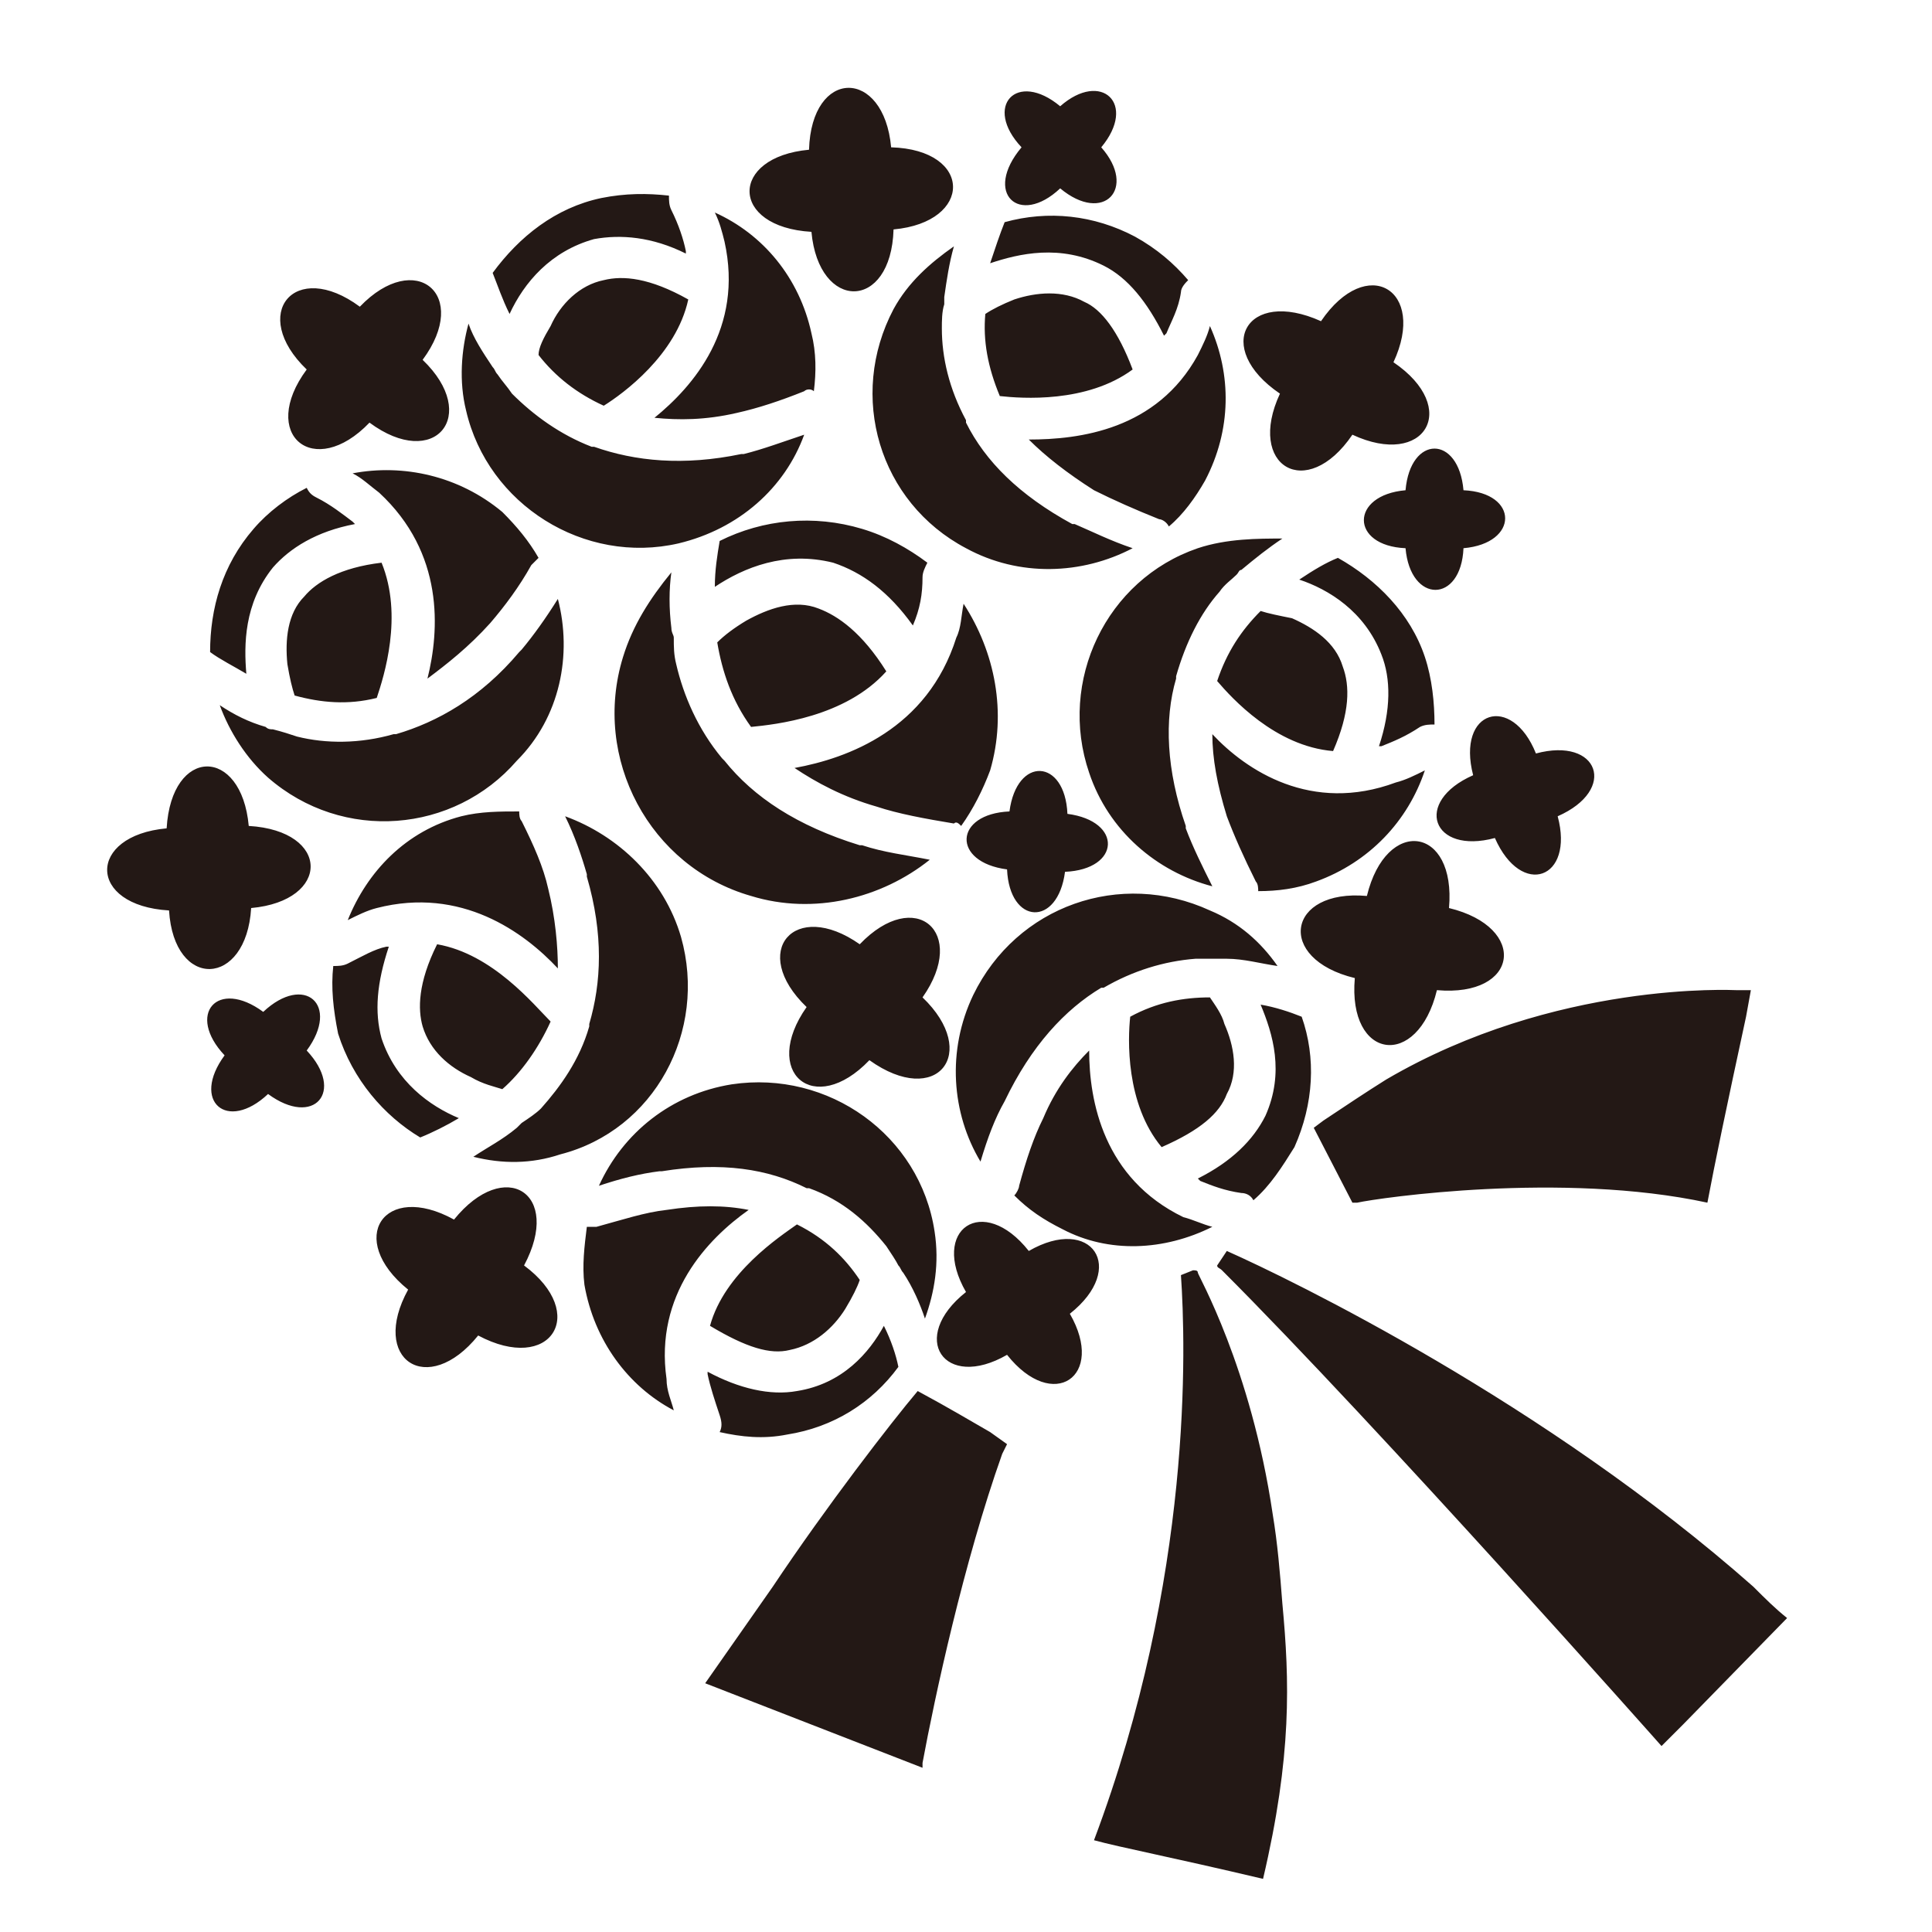 <?xml version="1.0" encoding="utf-8"?>
<!-- Generator: Adobe Illustrator 26.3.1, SVG Export Plug-In . SVG Version: 6.00 Build 0)  -->
<svg version="1.1" id="レイヤー_1" xmlns="http://www.w3.org/2000/svg" xmlns:xlink="http://www.w3.org/1999/xlink" x="0px"
	 y="0px" viewBox="0 0 80 80" style="enable-background:new 0 0 80 80;" xml:space="preserve">
<style type="text/css">
	.st0{clip-path:url(#SVGID_00000179642488626169294700000011512689950813950889_);}
	.st1{fill:#231815;}
</style>
<g>
	<g>
		<defs>
			<rect id="SVGID_1_" width="80" height="80"/>
		</defs>
		<clipPath id="SVGID_00000100341237416646775140000003382697041665194634_">
			<use xlink:href="#SVGID_1_"  style="overflow:visible;"/>
		</clipPath>
		<g style="clip-path:url(#SVGID_00000100341237416646775140000003382697041665194634_);">
			<path class="st1" d="M52.7,62.7L52.7,62.7L52.7,62.7c-0.9-6.1-3.1-9.9-3.1-10s-0.1-0.1-0.2-0.1l-0.5,0.2
				c0.2,2.9,0.5,12.5-3.6,23.4c1.1,0.3,3.2,0.7,7,1.6c1.2-5.1,1.1-8.2,0.8-11.4C53,65.1,52.9,63.9,52.7,62.7L52.7,62.7z M38,57.6
				c-1.1,1.3-3.8,4.8-6,8.1c-2.8,4-2.8,4-2.8,4l9,3.5V73c0.5-2.7,1.7-8.3,3.3-12.8l0.2-0.4L41,59.3C40.3,58.9,39.3,58.3,38,57.6
				L38,57.6z M72.6,65.7C64,58.1,53.5,53,50.8,51.8l-0.4,0.6c0,0.1,0.1,0.1,0.2,0.2c6.5,6.5,18.2,19.7,18.2,19.7s0,0,0.9-0.9L74,67
				C73.5,66.6,73.1,66.2,72.6,65.7L72.6,65.7z M54.8,46.4l-0.4,0.3l1.6,3.1h0.2c0.9-0.2,8.5-1.3,14.5,0c0.3-1.6,0.8-4,1.6-7.7l0,0
				l0.2-1.1h-0.6c-0.1,0-7.5-0.4-14.5,3.7C56.6,45.2,55.7,45.8,54.8,46.4L54.8,46.4z M61,32.1c-2.5,1.1-1.7,3.3,0.9,2.6
				c1.1,2.5,3.3,1.7,2.6-0.9c2.5-1.1,1.7-3.3-0.9-2.6C62.6,28.7,60.3,29.4,61,32.1L61,32.1z M41.8,33.6c-2.3,0.1-2.4,2.1-0.1,2.4
				c0.1,2.3,2.1,2.4,2.4,0.1c2.3-0.1,2.4-2.1,0.1-2.4C44.1,31.4,42.1,31.3,41.8,33.6L41.8,33.6z M10.9,41.9C9,40.5,7.7,42,9.3,43.7
				c-1.4,1.9,0.1,3.2,1.8,1.6c1.9,1.4,3.2-0.1,1.6-1.8C14.1,41.6,12.6,40.3,10.9,41.9L10.9,41.9z M58.2,20.3c-2.3,0.2-2.3,2.3,0,2.4
				c0.2,2.3,2.3,2.3,2.4,0c2.3-0.2,2.3-2.3,0-2.4C60.4,18,58.4,18,58.2,20.3L58.2,20.3z M43.9,7.8c1.8,1.5,3.2,0,1.7-1.7
				c1.5-1.8,0-3.2-1.7-1.7c-1.8-1.5-3.2,0-1.6,1.7C40.7,8,42.2,9.4,43.9,7.8L43.9,7.8z M53,16.3c-1.4,3,1.1,4.5,3,1.7
				c3,1.4,4.5-1.1,1.7-3c1.4-3-1.1-4.5-3-1.7C51.6,11.9,50.2,14.4,53,16.3L53,16.3z M33.6,9.6c0.3,3.3,3.3,3.3,3.4-0.1
				c3.3-0.3,3.3-3.3-0.1-3.4c-0.3-3.3-3.3-3.3-3.4,0.1C30.2,6.5,30.2,9.4,33.6,9.6L33.6,9.6z M21.7,52.4c1.6-3-0.8-4.5-2.9-1.9
				c-2.9-1.6-4.5,0.8-1.9,2.9c-1.6,2.9,0.8,4.5,2.9,1.9C22.8,56.9,24.4,54.4,21.7,52.4L21.7,52.4z M38.2,41.3
				c1.9-2.7-0.3-4.6-2.6-2.2c-2.7-1.9-4.6,0.3-2.2,2.6c-1.9,2.7,0.3,4.6,2.6,2.2C38.8,45.9,40.6,43.6,38.2,41.3L38.2,41.3z
				 M42.6,51.8c-1.9-2.4-4.1-0.9-2.6,1.7c-2.4,1.9-0.9,4.1,1.7,2.6c1.9,2.4,4.1,0.9,2.6-1.7C46.7,52.5,45.2,50.3,42.6,51.8
				L42.6,51.8z M56.1,40.5c-0.3,3.4,2.6,3.8,3.4,0.5c3.4,0.3,3.8-2.6,0.5-3.4c0.3-3.4-2.6-3.8-3.4-0.5
				C53.3,36.8,52.8,39.7,56.1,40.5L56.1,40.5z M10.4,37.6c3.3-0.3,3.3-3.2-0.1-3.4c-0.3-3.3-3.2-3.3-3.4,0.1
				c-3.3,0.3-3.3,3.2,0.1,3.4C7.2,41,10.2,40.9,10.4,37.6L10.4,37.6z M15.3,17.5c2.7,2,4.6-0.3,2.2-2.6c2-2.7-0.3-4.6-2.6-2.2
				c-2.7-2-4.6,0.3-2.2,2.6C10.7,18,13,19.9,15.3,17.5L15.3,17.5z M59,27.2c-0.6-1.8-2-3.2-3.6-4.1c-0.5,0.2-1,0.5-1.6,0.9
				c1.2,0.4,2.7,1.3,3.4,3.1c0.4,1,0.4,2.3-0.1,3.8h0.1c0.5-0.2,1-0.4,1.6-0.8C59,30,59.2,30,59.4,30C59.4,29.1,59.3,28.1,59,27.2
				L59,27.2z M52.2,25.3c-0.8,0.8-1.4,1.7-1.8,2.9c0.6,0.7,2.4,2.7,4.8,2.9c0.7-1.6,0.7-2.7,0.4-3.5c-0.3-1-1.2-1.6-2.1-2
				C53,25.5,52.5,25.4,52.2,25.3L52.2,25.3z M50.2,30.4c0,1,0.2,2.1,0.6,3.4c0.3,0.8,0.7,1.7,1.2,2.7c0.1,0.1,0.1,0.3,0.1,0.4
				c0.8,0,1.6-0.1,2.4-0.4c2.2-0.8,3.8-2.5,4.5-4.6c-0.4,0.2-0.8,0.4-1.2,0.5C54.3,33.7,51.6,31.9,50.2,30.4L50.2,30.4z M49.6,22.7
				c-3.8,1.3-5.8,5.5-4.5,9.3c0.8,2.4,2.8,4.1,5.1,4.7c-0.4-0.8-0.8-1.6-1.1-2.4v-0.1c-0.8-2.3-0.9-4.4-0.4-6.1V28
				c0.4-1.4,1-2.6,1.8-3.5c0.2-0.3,0.5-0.5,0.7-0.7c0.1-0.1,0.1-0.2,0.2-0.2c0.6-0.5,1.1-0.9,1.7-1.3C52.1,22.3,50.8,22.3,49.6,22.7
				L49.6,22.7z M45.7,11c1,0.5,1.8,1.5,2.5,2.9l0.1-0.1c0.2-0.5,0.5-1,0.6-1.7c0-0.2,0.2-0.4,0.3-0.5c-0.6-0.7-1.3-1.3-2.2-1.8
				c-1.7-0.9-3.6-1.1-5.4-0.6c-0.2,0.5-0.4,1.1-0.6,1.7C42.2,10.5,43.9,10.1,45.7,11L45.7,11z M39.1,12.3c0.1-0.7,0.2-1.4,0.4-2.1
				c-1,0.7-1.9,1.5-2.5,2.6c-1.9,3.6-0.6,8,3,9.9c2.2,1.2,4.8,1.1,6.9,0c-0.9-0.3-1.7-0.7-2.4-1h-0.1c-2.2-1.2-3.6-2.6-4.4-4.2v-0.1
				c-0.7-1.3-1-2.6-1-3.8c0-0.3,0-0.7,0.1-1C39.1,12.5,39.1,12.4,39.1,12.3L39.1,12.3z M42.6,18.2c0.7,0.7,1.6,1.4,2.7,2.1
				c0.8,0.4,1.7,0.8,2.7,1.2c0.1,0,0.3,0.1,0.4,0.3c0.6-0.5,1.1-1.2,1.5-1.9c1.1-2.1,1.1-4.4,0.2-6.4c-0.1,0.4-0.3,0.8-0.5,1.2
				C47.9,17.8,44.7,18.2,42.6,18.2L42.6,18.2z M46.9,15.3c-0.6-1.6-1.3-2.5-2-2.8c-0.9-0.5-2-0.4-2.9-0.1c-0.5,0.2-0.9,0.4-1.2,0.6
				c-0.1,1.1,0.1,2.2,0.6,3.4C42.3,16.5,45,16.7,46.9,15.3L46.9,15.3z M27.1,17.3c1,0.1,2.1,0.1,3.4-0.2c0.9-0.2,1.8-0.5,2.8-0.9
				c0.1-0.1,0.3-0.1,0.4,0c0.1-0.8,0.1-1.6-0.1-2.4c-0.5-2.3-2-4.1-4-5c0.2,0.4,0.3,0.8,0.4,1.2C30.8,13.6,28.7,16,27.1,17.3
				L27.1,17.3z M28.1,22.5c2.5-0.6,4.4-2.3,5.2-4.5c-0.9,0.3-1.7,0.6-2.5,0.8h-0.1c-2.4,0.5-4.4,0.3-6.1-0.3h-0.1
				c-1.3-0.5-2.4-1.3-3.3-2.2c-0.2-0.3-0.4-0.5-0.6-0.8c-0.1-0.1-0.1-0.2-0.2-0.3c-0.4-0.6-0.8-1.2-1-1.8c-0.3,1.1-0.4,2.4-0.1,3.6
				C20.2,20.9,24.2,23.4,28.1,22.5L28.1,22.5z M25,11.6c-1,0.2-1.8,1-2.2,1.9c-0.3,0.5-0.5,0.9-0.5,1.2c0.7,0.9,1.6,1.6,2.7,2.1
				c0.8-0.5,3-2.1,3.5-4.4C26.9,11.5,25.8,11.4,25,11.6L25,11.6z M24.6,9.9c1.1-0.2,2.4-0.1,3.8,0.6v-0.1c-0.1-0.5-0.3-1.1-0.6-1.7
				c-0.1-0.2-0.1-0.4-0.1-0.6C26.8,8,25.9,8,24.9,8.2c-1.9,0.4-3.4,1.6-4.5,3.1c0.2,0.5,0.4,1.1,0.7,1.7
				C21.7,11.7,22.8,10.4,24.6,9.9L24.6,9.9z M51.9,49.7c0.7-0.6,1.2-1.4,1.7-2.2c0.8-1.8,0.9-3.7,0.3-5.4c-0.5-0.2-1.1-0.4-1.7-0.5
				c0.5,1.2,1,2.8,0.2,4.6c-0.5,1-1.4,1.9-2.8,2.6l0.1,0.1c0.5,0.2,1,0.4,1.7,0.5C51.6,49.4,51.8,49.5,51.9,49.7L51.9,49.7z
				 M50.1,41.3c-1.1,0-2.2,0.2-3.3,0.8c-0.1,0.9-0.2,3.6,1.3,5.4c1.6-0.7,2.4-1.4,2.7-2.2c0.5-0.9,0.3-2-0.1-2.9
				C50.6,42,50.3,41.6,50.1,41.3L50.1,41.3z M41.6,45.6L41.6,45.6c1.1-2.3,2.5-3.8,4-4.7c0,0,0,0,0.1,0c1.2-0.7,2.5-1.1,3.8-1.2
				c0.3,0,0.7,0,1,0c0.1,0,0.2,0,0.3,0c0.7,0,1.4,0.2,2.1,0.3c-0.7-1-1.6-1.8-2.8-2.3c-3.7-1.7-8-0.2-9.8,3.5
				c-1.1,2.3-0.9,4.9,0.3,6.9C40.9,47.1,41.2,46.3,41.6,45.6L41.6,45.6z M50.2,50.8c-0.4-0.1-0.8-0.3-1.2-0.4
				c-3.3-1.6-3.9-4.8-3.9-6.9c-0.7,0.7-1.4,1.6-1.9,2.8c-0.4,0.8-0.7,1.7-1,2.8c0,0.1-0.1,0.3-0.2,0.4c0.6,0.6,1.2,1,2,1.4
				C45.9,51.9,48.2,51.8,50.2,50.8L50.2,50.8z M31,50.1c-1-0.2-2.1-0.2-3.4,0c-0.9,0.1-1.8,0.4-2.9,0.7c-0.1,0-0.3,0-0.4,0
				c-0.1,0.8-0.2,1.6-0.1,2.4c0.4,2.3,1.8,4.2,3.7,5.2c-0.1-0.4-0.3-0.8-0.3-1.3C27.1,53.6,29.3,51.3,31,50.1L31,50.1z M29.8,59.3
				c0.9,0.2,1.8,0.3,2.8,0.1c1.9-0.3,3.5-1.3,4.6-2.8c-0.1-0.5-0.3-1.1-0.6-1.7C36,56,34.9,57.3,33,57.6c-1.1,0.2-2.4-0.1-3.7-0.8
				v0.1c0.1,0.5,0.3,1.1,0.5,1.7C29.9,58.9,29.9,59.1,29.8,59.3L29.8,59.3z M36.7,51.6c0.2,0.3,0.4,0.6,0.5,0.8
				c0.1,0.1,0.1,0.2,0.2,0.3c0.4,0.6,0.7,1.3,0.9,1.9c0.4-1.1,0.6-2.3,0.4-3.6c-0.6-4-4.4-6.7-8.4-6.1c-2.5,0.4-4.5,2-5.5,4.2
				c0.9-0.3,1.7-0.5,2.5-0.6h0.1c2.5-0.4,4.4-0.1,6,0.7h0.1C34.9,49.7,35.9,50.6,36.7,51.6L36.7,51.6z M29.4,54.9
				c1.5,0.9,2.5,1.2,3.3,1c1-0.2,1.8-0.9,2.3-1.7c0.3-0.5,0.5-0.9,0.6-1.2c-0.6-0.9-1.4-1.7-2.6-2.3C32.3,51.2,30,52.7,29.4,54.9
				L29.4,54.9z M25.8,27.2c-1.3,4.2,1.1,8.7,5.3,9.9c2.6,0.8,5.4,0.1,7.4-1.5c-1-0.2-1.9-0.3-2.8-0.6h-0.1c-2.6-0.8-4.4-2-5.6-3.5
				c0,0,0,0-0.1-0.1c-1-1.2-1.6-2.6-1.9-3.9c-0.1-0.4-0.1-0.7-0.1-1.1c0-0.1-0.1-0.2-0.1-0.4c-0.1-0.8-0.1-1.6,0-2.3
				C26.9,24.8,26.2,25.9,25.8,27.2L25.8,27.2z M37.8,25.9C37.8,25.9,37.8,25.8,37.8,25.9c0.3-0.7,0.4-1.3,0.4-2
				c0-0.2,0.1-0.4,0.2-0.6c-0.8-0.6-1.7-1.1-2.7-1.4c-2-0.6-4.1-0.4-5.9,0.5c-0.1,0.6-0.2,1.2-0.2,1.9c1.2-0.8,2.9-1.5,4.9-1
				C35.7,23.7,36.8,24.5,37.8,25.9L37.8,25.9z M30.9,25.7c-0.5,0.3-0.9,0.6-1.2,0.9c0.2,1.2,0.6,2.4,1.4,3.5c1-0.1,3.9-0.4,5.6-2.3
				c-1-1.6-2-2.3-2.8-2.6C32.9,24.8,31.8,25.2,30.9,25.7L30.9,25.7z M39.8,34.2c0.5-0.7,0.9-1.5,1.2-2.3c0.7-2.4,0.2-4.9-1.1-6.9
				c-0.1,0.5-0.1,1-0.3,1.4c-1.2,3.8-4.5,5-6.7,5.4c0.9,0.6,2,1.2,3.4,1.6c0.9,0.3,2,0.5,3.2,0.7C39.6,34,39.7,34.1,39.8,34.2
				L39.8,34.2z M28.2,38.8c-0.7-2.4-2.6-4.2-4.8-5c0.4,0.8,0.7,1.7,0.9,2.4v0.1c0.7,2.4,0.6,4.4,0.1,6.1v0.1c-0.4,1.4-1.2,2.5-2,3.4
				c-0.2,0.2-0.5,0.4-0.8,0.6c-0.1,0.1-0.2,0.2-0.2,0.2c-0.6,0.5-1.2,0.8-1.8,1.2c1.2,0.3,2.4,0.3,3.6-0.1
				C27.1,46.8,29.3,42.7,28.2,38.8L28.2,38.8z M22.7,36.8c-0.2-0.9-0.6-1.8-1.1-2.8c-0.1-0.1-0.1-0.3-0.1-0.4c-0.8,0-1.6,0-2.4,0.2
				c-2.3,0.6-3.9,2.3-4.7,4.3c0.4-0.2,0.8-0.4,1.2-0.5c3.5-0.9,6.1,1,7.5,2.5C23.1,39.2,23,38,22.7,36.8L22.7,36.8z M17.4,47.1
				c0.5-0.2,1.1-0.5,1.6-0.8c-1.2-0.5-2.6-1.5-3.2-3.3c-0.3-1.1-0.2-2.3,0.3-3.8H16c-0.5,0.1-1,0.4-1.6,0.7C14.2,40,14,40,13.8,40
				c-0.1,0.9,0,1.8,0.2,2.8C14.6,44.7,15.9,46.2,17.4,47.1L17.4,47.1z M18.1,39.1c-0.8,1.6-0.8,2.7-0.6,3.4c0.3,1,1.1,1.7,2,2.1
				c0.5,0.3,1,0.4,1.3,0.5c0.8-0.7,1.5-1.7,2-2.8C22.1,41.6,20.4,39.5,18.1,39.1L18.1,39.1z M23.1,24.8c-0.5,0.8-1,1.5-1.5,2.1
				L21.5,27c-1.6,1.9-3.4,2.9-5.1,3.4h-0.1c-1.4,0.4-2.8,0.4-4,0.1c-0.3-0.1-0.6-0.2-1-0.3c-0.1,0-0.2,0-0.3-0.1
				c-0.7-0.2-1.3-0.5-1.9-0.9c0.4,1.1,1.1,2.2,2,3c3.1,2.7,7.7,2.3,10.3-0.7C23.2,29.7,23.7,27.1,23.1,24.8L23.1,24.8z M20.3,25.8
				c0.6-0.7,1.2-1.5,1.7-2.4c0.1-0.1,0.2-0.2,0.3-0.3c-0.4-0.7-0.9-1.3-1.5-1.9c-1.8-1.5-4.1-2-6.2-1.6c0.4,0.2,0.7,0.5,1.1,0.8
				c2.7,2.5,2.5,5.7,2,7.7C18.5,27.5,19.4,26.8,20.3,25.8L20.3,25.8z M11.9,27.5c0.1,0.6,0.2,1,0.3,1.3c1.1,0.3,2.2,0.4,3.4,0.1
				c0.3-0.9,1.1-3.4,0.2-5.6c-1.7,0.2-2.7,0.8-3.2,1.4C11.9,25.4,11.8,26.5,11.9,27.5L11.9,27.5z M11.3,23.5
				c0.7-0.8,1.8-1.5,3.4-1.8l-0.1-0.1c-0.4-0.3-0.9-0.7-1.5-1c-0.2-0.1-0.3-0.2-0.4-0.4c-0.8,0.4-1.6,1-2.2,1.7
				c-1.3,1.5-1.8,3.3-1.8,5.1c0.4,0.3,1,0.6,1.5,0.9C10.1,26.7,10.1,25,11.3,23.5L11.3,23.5z"/>
		</g>
	</g>
</g>
</svg>
